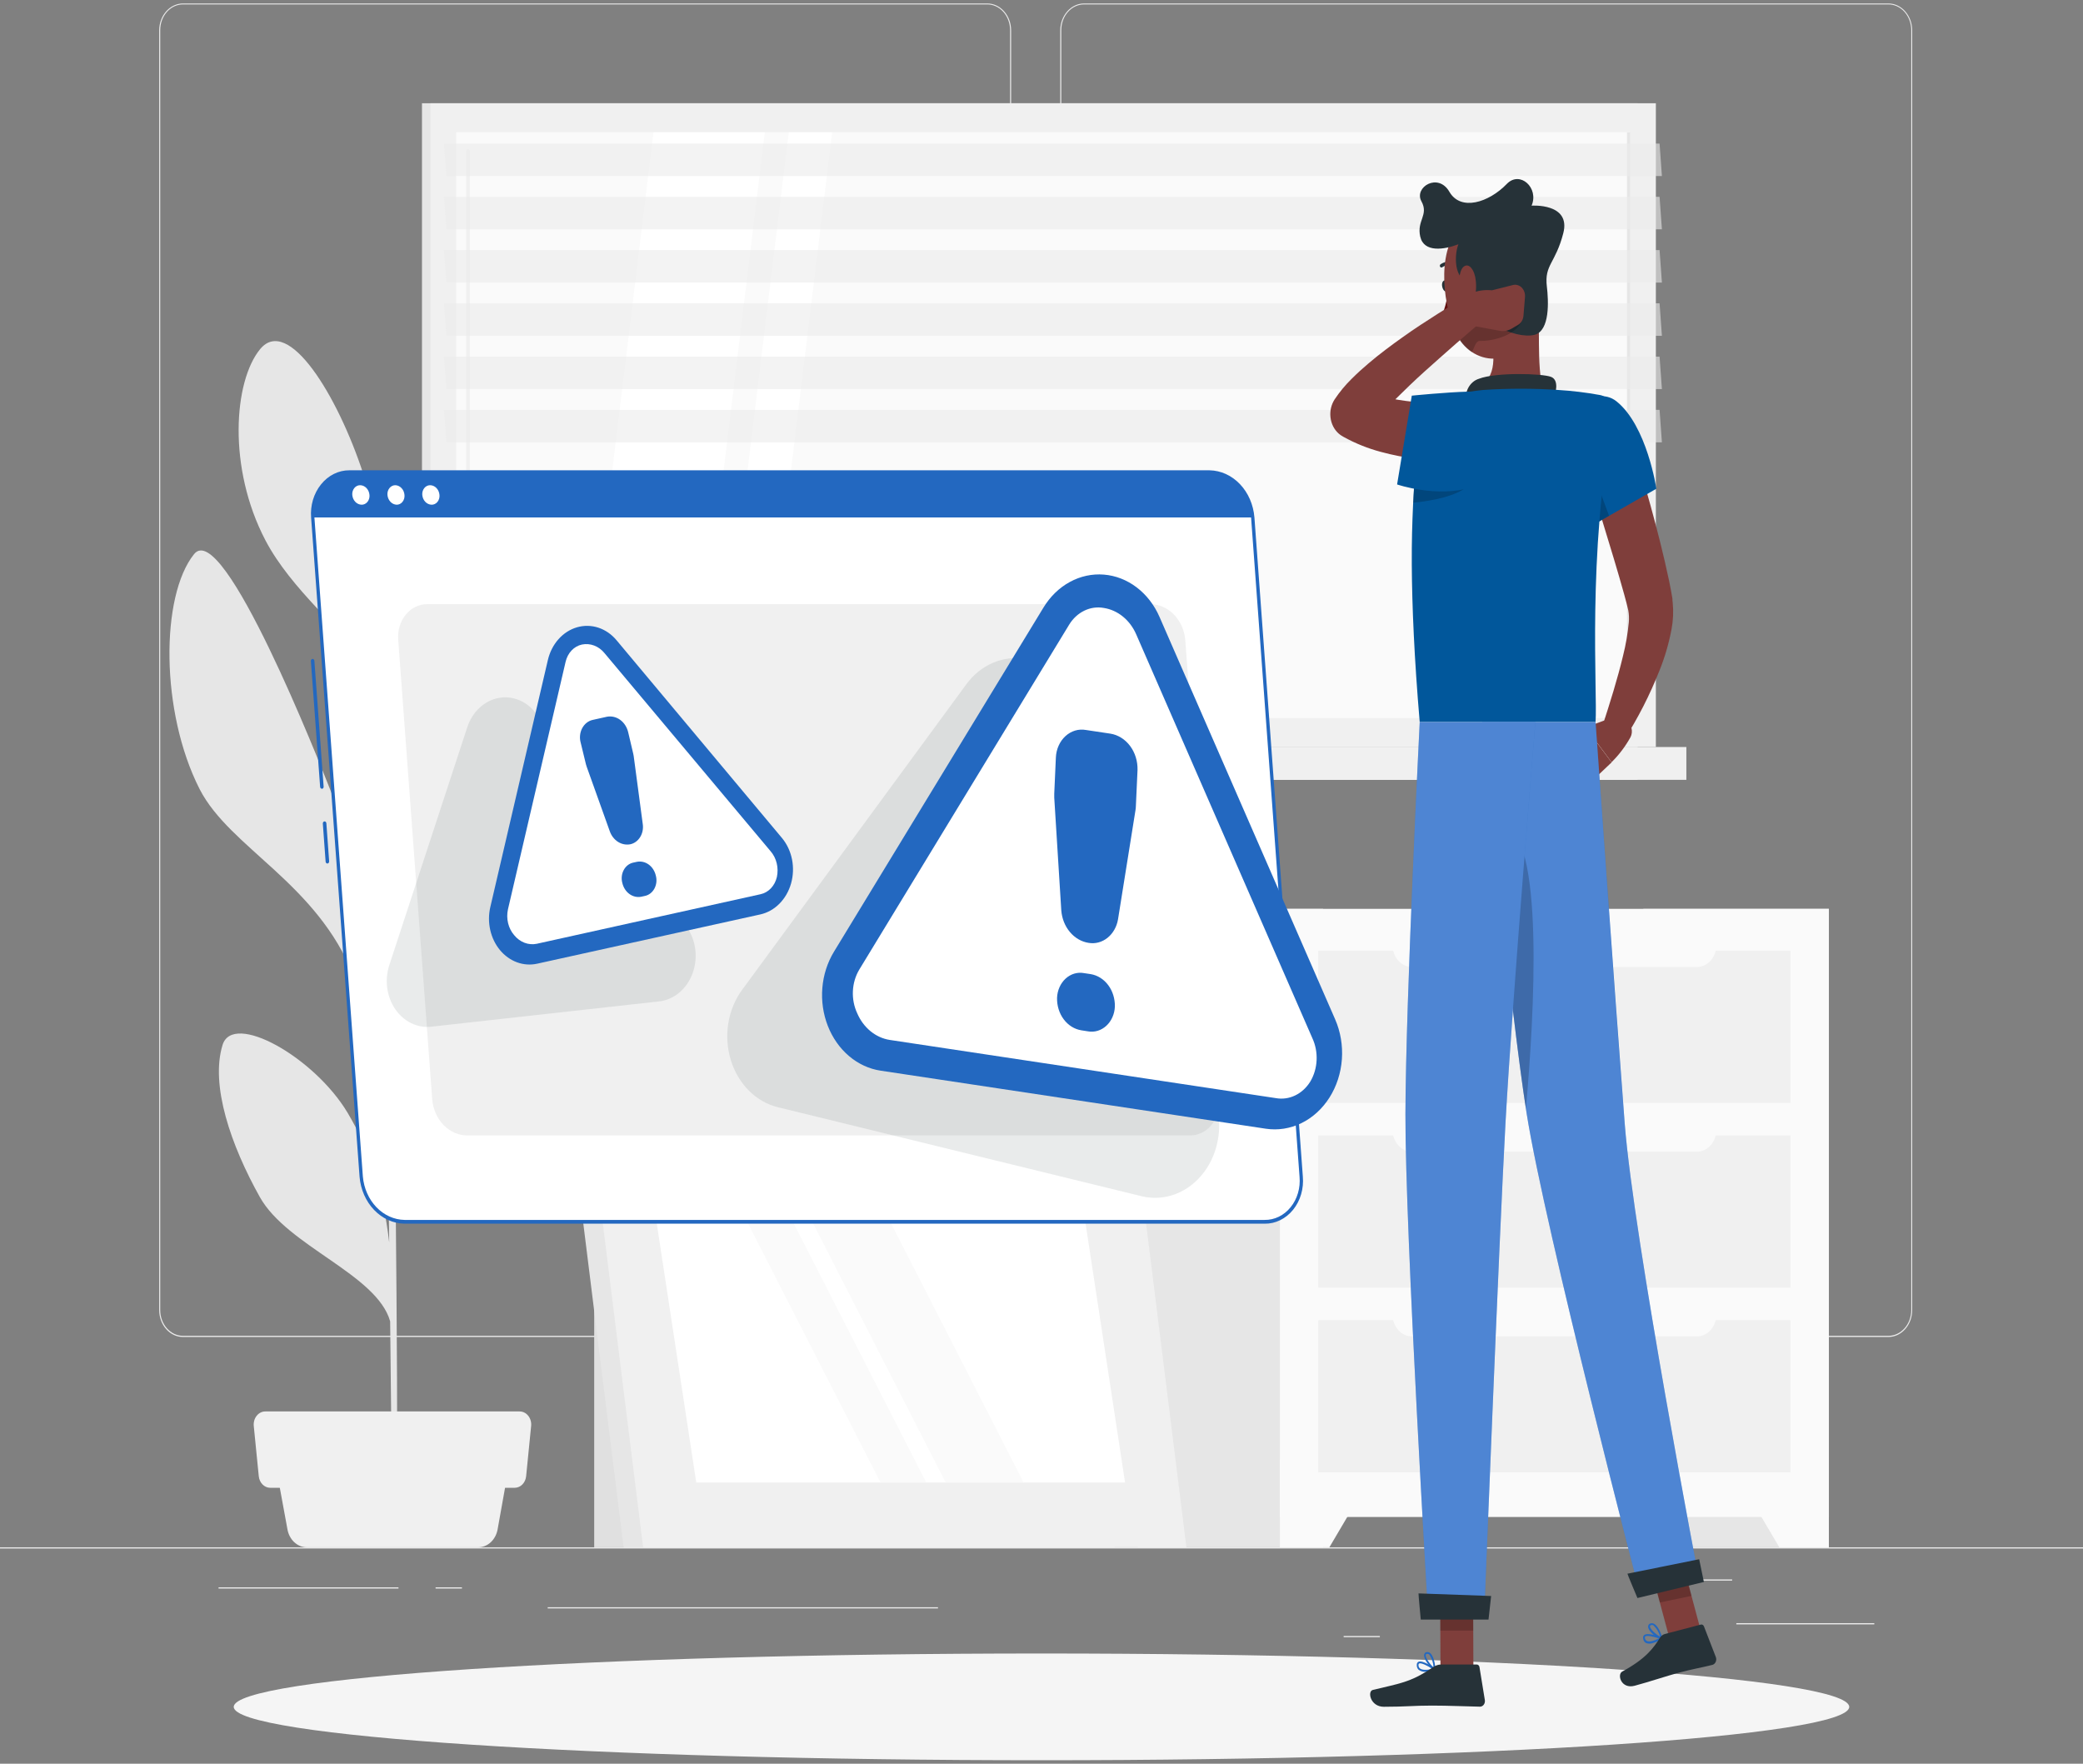 <svg width="150" height="127" viewBox="0 0 150 127" fill="none" xmlns="http://www.w3.org/2000/svg">
<rect x="0" y="0" width="150" height="127" fill="#808080" stroke="none"/>
<path d="M150 111.417H0V111.502H150V111.417Z" fill="#EBEBEB"/>
<path d="M134.971 116.879H125.035V116.965H134.971V116.879Z" fill="#EBEBEB"/>
<path d="M99.365 117.803H96.758V117.888H99.365V117.803Z" fill="#EBEBEB"/>
<path d="M124.734 113.729H118.977V113.814H124.734V113.729Z" fill="#EBEBEB"/>
<path d="M28.695 114.299H15.738V114.385H28.695V114.299Z" fill="#EBEBEB"/>
<path d="M33.266 114.299H31.367V114.385H33.266V114.299Z" fill="#EBEBEB"/>
<path d="M67.545 115.732H39.441V115.817H67.545V115.732Z" fill="#EBEBEB"/>
<path d="M71.1 96.273H13.173C12.719 96.272 12.284 96.067 11.964 95.704C11.643 95.34 11.463 94.847 11.463 94.334V2.172C11.467 1.661 11.649 1.173 11.969 0.813C12.289 0.453 12.722 0.251 13.173 0.25H71.1C71.554 0.25 71.99 0.454 72.311 0.818C72.632 1.181 72.813 1.675 72.813 2.189V94.334C72.813 94.848 72.632 95.341 72.311 95.705C71.99 96.068 71.554 96.273 71.1 96.273ZM13.173 0.318C12.739 0.319 12.323 0.515 12.017 0.862C11.71 1.21 11.538 1.681 11.538 2.172V94.334C11.538 94.825 11.71 95.296 12.017 95.644C12.323 95.991 12.739 96.187 13.173 96.188H71.1C71.534 96.187 71.95 95.991 72.257 95.644C72.564 95.296 72.737 94.825 72.738 94.334V2.172C72.737 1.68 72.564 1.209 72.257 0.862C71.95 0.514 71.534 0.319 71.1 0.318H13.173Z" fill="#EBEBEB"/>
<path d="M135.993 96.273H78.063C77.609 96.272 77.173 96.067 76.852 95.704C76.531 95.34 76.35 94.848 76.35 94.334V2.172C76.354 1.661 76.537 1.173 76.858 0.813C77.178 0.453 77.611 0.251 78.063 0.25H135.993C136.443 0.252 136.875 0.454 137.195 0.814C137.514 1.174 137.696 1.662 137.7 2.172V94.334C137.7 94.847 137.52 95.339 137.2 95.702C136.88 96.066 136.446 96.271 135.993 96.273ZM78.063 0.318C77.628 0.319 77.212 0.514 76.905 0.862C76.598 1.209 76.425 1.68 76.425 2.172V94.334C76.425 94.825 76.598 95.296 76.905 95.644C77.212 95.991 77.628 96.187 78.063 96.188H135.993C136.427 96.187 136.843 95.991 137.15 95.644C137.457 95.296 137.63 94.825 137.631 94.334V2.172C137.63 1.68 137.457 1.209 137.15 0.862C136.843 0.514 136.427 0.319 135.993 0.318H78.063Z" fill="#EBEBEB"/>
<path d="M117.924 7.435H30.387V53.789H117.924V7.435Z" fill="#E6E6E6"/>
<path d="M119.241 7.435H31.002V53.789H119.241V7.435Z" fill="#F0F0F0"/>
<path d="M117.924 53.79H30.387V56.153H117.924V53.79Z" fill="#E6E6E6"/>
<path d="M121.438 53.79H33.199V56.153H121.438V53.79Z" fill="#F0F0F0"/>
<path d="M117.396 51.701V9.526L32.85 9.526V51.701L117.396 51.701Z" fill="#FAFAFA"/>
<path d="M41.918 51.701L47.057 9.526H55.076L49.937 51.701H41.918Z" fill="white"/>
<path d="M33.702 49.62C33.667 49.62 33.634 49.604 33.609 49.576C33.584 49.548 33.57 49.51 33.57 49.47V10.885C33.57 10.845 33.584 10.807 33.609 10.779C33.634 10.751 33.667 10.735 33.702 10.735C33.72 10.735 33.737 10.739 33.753 10.747C33.769 10.754 33.783 10.765 33.796 10.779C33.808 10.793 33.818 10.809 33.824 10.828C33.831 10.846 33.834 10.865 33.834 10.885V49.484C33.832 49.522 33.817 49.556 33.792 49.582C33.768 49.607 33.736 49.621 33.702 49.62Z" fill="#F0F0F0"/>
<path d="M51.66 51.701L56.799 9.526H59.925L54.786 51.701H51.66Z" fill="white"/>
<path d="M117.396 51.701V9.526H117.162V51.701H117.396Z" fill="#E6E6E6"/>
<path opacity="0.6" d="M119.676 12.677H32.142L31.971 10.338H119.508L119.676 12.677Z" fill="#EBEBEB"/>
<path opacity="0.6" d="M119.676 16.51H32.142L31.971 14.171H119.508L119.676 16.51Z" fill="#EBEBEB"/>
<path opacity="0.6" d="M119.676 20.347H32.142L31.971 18.007H119.508L119.676 20.347Z" fill="#EBEBEB"/>
<path opacity="0.6" d="M119.676 24.181H32.142L31.971 21.841H119.508L119.676 24.181Z" fill="#EBEBEB"/>
<path opacity="0.6" d="M119.676 28.018H32.142L31.971 25.679H119.508L119.676 28.018Z" fill="#EBEBEB"/>
<path opacity="0.6" d="M119.676 31.851H32.142L31.971 29.512H119.508L119.676 31.851Z" fill="#EBEBEB"/>
<path d="M131.699 65.443H118.34V111.417H131.699V65.443Z" fill="#E6E6E6"/>
<path d="M128.132 111.416H131.699V105.07H124.391L128.132 111.416Z" fill="#FAFAFA"/>
<path d="M95.277 65.443H81.918V111.417H95.277V65.443Z" fill="#E6E6E6"/>
<path d="M131.701 65.443H92.164V109.234H131.701V65.443Z" fill="#FAFAFA"/>
<path d="M95.731 111.416H92.164V105.07H99.472L95.731 111.416Z" fill="#FAFAFA"/>
<path d="M128.932 81.761H94.93V92.718H128.932V81.761Z" fill="#F0F0F0"/>
<path d="M128.932 95.061H94.93V106.018H128.932V95.061Z" fill="#F0F0F0"/>
<path d="M100.273 80.81H123.601V81.343C123.601 81.764 123.454 82.167 123.191 82.464C122.928 82.762 122.572 82.929 122.2 82.929H101.677C101.306 82.929 100.95 82.762 100.687 82.464C100.424 82.167 100.276 81.764 100.276 81.343V80.81H100.273Z" fill="#FAFAFA"/>
<path d="M128.932 68.458H94.93V79.415H128.932V68.458Z" fill="#F0F0F0"/>
<path d="M100.273 67.51H123.601V68.043C123.601 68.464 123.454 68.867 123.191 69.165C122.928 69.462 122.572 69.629 122.2 69.629H101.677C101.306 69.629 100.95 69.462 100.687 69.165C100.424 68.867 100.276 68.464 100.276 68.043V67.51H100.273Z" fill="#FAFAFA"/>
<path d="M100.273 94.11H123.601V94.643C123.601 95.064 123.454 95.467 123.191 95.764C122.928 96.062 122.572 96.229 122.2 96.229H101.677C101.306 96.229 100.95 96.062 100.687 95.764C100.424 95.467 100.276 95.064 100.276 94.643V94.11H100.273Z" fill="#FAFAFA"/>
<path d="M16.027 75.245C16.771 72.824 22.627 76.114 25.027 80.12C26.614 82.789 27.583 85.638 28.027 89.465C27.973 85.098 27.913 80.409 27.853 75.981C27.37 74.878 26.269 72.331 25.48 70.314C22.84 63.585 16.564 61.079 14.38 56.831C11.539 51.263 11.557 42.91 13.975 39.901C16.075 37.28 23.035 54.987 23.821 56.967C26.521 63.758 27.301 68.82 27.805 73.713C27.748 69.554 27.694 65.737 27.649 62.79C27.502 53.181 27.316 50.091 27.232 49.141C26.932 48.675 26.599 48.122 26.398 47.843C24.715 45.389 20.977 42.468 19.111 38.9C16.384 33.691 16.825 27.457 18.736 25.135C20.752 22.707 24.301 28.432 26.164 34.129C28.027 39.827 27.238 45.253 27.766 49.976C27.877 50.899 27.988 54.417 28.096 59.296C28.666 54.047 29.8 50.529 31.9 47.253C34.486 43.222 36.718 38.316 38.848 38.951C40.978 39.586 39.832 46.081 38.146 50.638C36.646 54.695 29.242 58.746 28.15 62.009C28.279 68.623 28.393 77 28.477 84.799C29.059 80.769 28.657 80.433 31.051 74.273C32.473 70.606 38.302 66.087 38.998 68.606C39.694 71.126 38.635 75.886 36.436 79.221C34.66 81.913 30.736 81.91 29.809 83.577C29.596 83.967 28.909 85.461 28.492 86.317C28.585 95.841 28.63 104.245 28.582 107.111L28.198 107.141C28.219 106.401 28.171 101.556 28.096 95.145C27.139 91.75 20.701 89.746 18.712 86.198C16.63 82.477 15.133 78.144 16.027 75.245Z" fill="#E6E6E6"/>
<path d="M22.081 111.416H34.441C34.768 111.416 35.086 111.287 35.339 111.053C35.593 110.819 35.767 110.492 35.833 110.129L36.709 105.233H19.801L20.701 110.129C20.766 110.49 20.939 110.815 21.19 111.049C21.441 111.283 21.755 111.413 22.081 111.416Z" fill="#F0F0F0"/>
<path d="M19.459 107.131H37.063C37.268 107.131 37.465 107.046 37.617 106.892C37.769 106.738 37.866 106.526 37.888 106.296L38.248 102.677C38.261 102.545 38.249 102.413 38.213 102.287C38.178 102.161 38.119 102.046 38.041 101.947C37.964 101.849 37.868 101.77 37.762 101.716C37.655 101.662 37.54 101.634 37.423 101.634H19.099C18.983 101.634 18.867 101.662 18.761 101.716C18.655 101.77 18.559 101.849 18.482 101.947C18.404 102.046 18.345 102.161 18.309 102.287C18.274 102.413 18.262 102.545 18.274 102.677L18.634 106.296C18.657 106.526 18.754 106.738 18.906 106.892C19.058 107.046 19.255 107.131 19.459 107.131Z" fill="#F0F0F0"/>
<path d="M53.352 89.421H42.789V111.416H53.352V89.421Z" fill="#E0E0E0"/>
<path d="M80.275 111.416H44.908L41.191 81.57H76.558L80.275 111.416Z" fill="#E6E6E6"/>
<path d="M85.435 111.416H46.312L42.598 81.57H81.718L85.435 111.416Z" fill="#F0F0F0"/>
<path d="M50.139 106.751L47.01 86.236H77.889L81.018 106.751H50.139Z" fill="white"/>
<path d="M63.408 106.751L52.914 86.236H56.205L66.702 106.751H63.408Z" fill="#FAFAFA"/>
<path d="M68.099 106.751L57.602 86.236H63.218L73.712 106.751H68.099Z" fill="#FAFAFA"/>
<path d="M74.999 126.75C107.124 126.75 133.166 125.029 133.166 122.907C133.166 120.784 107.124 119.063 74.999 119.063C42.874 119.063 16.832 120.784 16.832 122.907C16.832 125.029 42.874 126.75 74.999 126.75Z" fill="#F5F5F5"/>
<path d="M23.182 56.795C23.15 56.795 23.119 56.781 23.095 56.757C23.071 56.732 23.056 56.699 23.053 56.662L22.387 47.597C22.385 47.56 22.396 47.524 22.417 47.496C22.439 47.468 22.468 47.451 22.501 47.447C22.535 47.444 22.568 47.457 22.594 47.481C22.62 47.506 22.636 47.541 22.639 47.58L23.305 56.645C23.307 56.684 23.297 56.721 23.275 56.751C23.253 56.78 23.222 56.798 23.188 56.802L23.182 56.795Z" fill="#2368C0"/>
<path d="M23.577 62.179C23.544 62.179 23.513 62.166 23.489 62.141C23.466 62.117 23.451 62.083 23.448 62.047L23.247 59.303C23.245 59.284 23.247 59.265 23.252 59.247C23.257 59.229 23.265 59.212 23.276 59.197C23.287 59.183 23.3 59.171 23.315 59.162C23.33 59.154 23.347 59.148 23.364 59.147C23.381 59.145 23.397 59.147 23.413 59.153C23.43 59.159 23.445 59.168 23.457 59.18C23.47 59.193 23.481 59.208 23.488 59.225C23.496 59.242 23.501 59.261 23.502 59.28L23.703 62.023C23.705 62.061 23.694 62.099 23.672 62.128C23.651 62.157 23.619 62.176 23.586 62.179H23.577Z" fill="#2368C0"/>
<path d="M91.069 87.978H29.125C28.345 87.961 27.597 87.62 27.024 87.02C26.45 86.421 26.091 85.604 26.014 84.725L22.525 37.26C22.488 36.846 22.529 36.427 22.644 36.032C22.76 35.636 22.949 35.273 23.198 34.965C23.446 34.658 23.75 34.414 24.088 34.249C24.426 34.084 24.791 34.002 25.159 34.008H87.1C87.881 34.025 88.629 34.365 89.203 34.965C89.777 35.564 90.136 36.381 90.214 37.26L93.703 84.718C93.741 85.133 93.701 85.553 93.585 85.949C93.469 86.345 93.281 86.709 93.032 87.017C92.783 87.325 92.48 87.569 92.141 87.735C91.803 87.901 91.438 87.984 91.069 87.978Z" fill="white"/>
<path d="M91.068 88.114H29.124C28.313 88.099 27.536 87.746 26.94 87.124C26.344 86.501 25.971 85.652 25.893 84.739L22.404 37.277C22.369 36.844 22.414 36.408 22.536 35.995C22.659 35.583 22.856 35.204 23.115 34.883C23.373 34.56 23.688 34.303 24.041 34.127C24.393 33.951 24.773 33.862 25.158 33.865H87.099C87.913 33.879 88.694 34.234 89.291 34.861C89.888 35.488 90.259 36.342 90.333 37.26L93.819 84.718C93.858 85.151 93.815 85.588 93.694 86.001C93.573 86.414 93.376 86.793 93.116 87.113C92.856 87.434 92.539 87.689 92.186 87.861C91.834 88.034 91.453 88.12 91.068 88.114ZM25.158 34.15C24.806 34.144 24.457 34.222 24.133 34.379C23.81 34.537 23.52 34.77 23.282 35.064C23.044 35.358 22.864 35.706 22.753 36.084C22.643 36.463 22.605 36.864 22.641 37.26L26.13 84.715C26.204 85.562 26.551 86.348 27.104 86.925C27.657 87.501 28.378 87.828 29.13 87.842H91.068C91.419 87.848 91.768 87.769 92.091 87.612C92.413 87.455 92.703 87.222 92.94 86.928C93.178 86.635 93.358 86.289 93.468 85.911C93.579 85.534 93.618 85.134 93.582 84.739L90.093 37.277C90.02 36.43 89.673 35.643 89.12 35.066C88.567 34.49 87.845 34.163 87.093 34.15H25.158Z" fill="#2368C0"/>
<path d="M87.1 34.014H25.159C24.791 34.009 24.426 34.091 24.089 34.255C23.751 34.42 23.448 34.664 23.199 34.97C22.951 35.276 22.762 35.639 22.646 36.034C22.529 36.428 22.488 36.846 22.524 37.261H90.213C90.135 36.382 89.774 35.567 89.2 34.969C88.627 34.371 87.879 34.032 87.1 34.014Z" fill="#2368C0"/>
<path d="M26.607 35.64C26.616 35.73 26.607 35.82 26.582 35.906C26.558 35.991 26.517 36.07 26.464 36.136C26.41 36.203 26.345 36.256 26.271 36.291C26.198 36.327 26.12 36.345 26.04 36.343C25.872 36.339 25.71 36.266 25.586 36.136C25.463 36.007 25.385 35.83 25.368 35.64C25.36 35.551 25.369 35.461 25.394 35.375C25.419 35.29 25.459 35.212 25.513 35.145C25.566 35.079 25.631 35.026 25.704 34.99C25.777 34.955 25.856 34.937 25.935 34.938C26.104 34.94 26.266 35.013 26.39 35.143C26.514 35.273 26.592 35.45 26.607 35.64Z" fill="white"/>
<path d="M29.128 35.64C29.137 35.73 29.128 35.82 29.104 35.906C29.079 35.991 29.038 36.07 28.985 36.136C28.931 36.203 28.866 36.256 28.793 36.291C28.72 36.327 28.641 36.345 28.561 36.343C28.395 36.336 28.236 36.261 28.115 36.132C27.994 36.002 27.918 35.828 27.901 35.64C27.893 35.551 27.902 35.461 27.927 35.375C27.952 35.29 27.992 35.212 28.046 35.145C28.099 35.079 28.165 35.026 28.238 34.99C28.31 34.955 28.389 34.937 28.468 34.938C28.635 34.943 28.794 35.018 28.916 35.148C29.038 35.277 29.113 35.452 29.128 35.64Z" fill="white"/>
<path d="M31.648 35.64C31.657 35.73 31.648 35.82 31.623 35.906C31.599 35.991 31.558 36.07 31.505 36.136C31.451 36.203 31.386 36.256 31.312 36.291C31.239 36.327 31.161 36.345 31.081 36.343C30.913 36.339 30.751 36.266 30.627 36.136C30.504 36.007 30.426 35.83 30.409 35.64C30.401 35.551 30.41 35.461 30.435 35.375C30.46 35.29 30.5 35.212 30.554 35.145C30.607 35.079 30.672 35.026 30.745 34.99C30.818 34.955 30.897 34.937 30.976 34.938C31.145 34.94 31.307 35.013 31.431 35.143C31.555 35.273 31.633 35.45 31.648 35.64Z" fill="white"/>
<path d="M85.693 81.758H33.601C32.981 81.745 32.386 81.475 31.93 80.998C31.474 80.522 31.188 79.873 31.126 79.174L28.678 46.089C28.649 45.759 28.682 45.426 28.775 45.111C28.867 44.797 29.018 44.508 29.216 44.264C29.414 44.02 29.656 43.826 29.925 43.695C30.195 43.565 30.485 43.5 30.778 43.505H82.879C83.5 43.518 84.094 43.789 84.551 44.265C85.007 44.741 85.293 45.39 85.354 46.089L87.787 79.191C87.814 79.519 87.78 79.85 87.687 80.162C87.593 80.474 87.443 80.76 87.246 81.002C87.048 81.245 86.808 81.437 86.54 81.567C86.273 81.697 85.984 81.762 85.693 81.758Z" fill="#F0F0F0"/>
<path opacity="0.1" d="M69.578 49.284L53.438 71.279C52.93 71.97 52.589 72.797 52.446 73.68C52.304 74.564 52.365 75.474 52.623 76.323C52.882 77.172 53.33 77.932 53.923 78.528C54.517 79.124 55.236 79.537 56.012 79.727L82.202 86.134C83.021 86.335 83.873 86.28 84.666 85.975C85.46 85.669 86.165 85.125 86.706 84.401C87.247 83.677 87.604 82.799 87.738 81.862C87.872 80.926 87.778 79.966 87.467 79.085L77.426 50.679C77.129 49.836 76.644 49.095 76.017 48.529C75.391 47.963 74.645 47.591 73.853 47.45C73.061 47.31 72.25 47.405 71.501 47.726C70.751 48.047 70.088 48.584 69.578 49.284Z" fill="#263238"/>
<path opacity="0.1" d="M33.649 52.366L28.027 69.517C27.859 70.04 27.811 70.604 27.886 71.154C27.962 71.705 28.16 72.225 28.461 72.665C28.763 73.106 29.158 73.453 29.61 73.674C30.061 73.896 30.555 73.984 31.045 73.931L47.464 72.108C47.987 72.05 48.486 71.833 48.909 71.481C49.332 71.129 49.663 70.654 49.867 70.107C50.071 69.56 50.141 68.96 50.07 68.372C49.998 67.783 49.787 67.227 49.459 66.763L38.659 51.45C38.337 50.994 37.913 50.643 37.431 50.433C36.95 50.223 36.428 50.162 35.918 50.255C35.409 50.348 34.93 50.593 34.532 50.964C34.133 51.335 33.829 51.819 33.649 52.366Z" fill="#263238"/>
<path d="M75.144 43.745L60.054 68.532C59.583 69.306 59.295 70.204 59.218 71.14C59.141 72.077 59.278 73.019 59.615 73.879C59.952 74.738 60.479 75.485 61.144 76.048C61.809 76.611 62.591 76.972 63.414 77.095L91.152 81.275C92.025 81.406 92.912 81.267 93.72 80.872C94.528 80.476 95.225 79.84 95.738 79.03C96.251 78.221 96.559 77.269 96.631 76.276C96.703 75.283 96.534 74.287 96.144 73.394L83.496 44.418C83.121 43.559 82.554 42.827 81.851 42.293C81.148 41.759 80.334 41.443 79.49 41.375C78.646 41.307 77.801 41.49 77.039 41.906C76.276 42.321 75.623 42.956 75.144 43.745Z" fill="#2368C0"/>
<path d="M64.073 74.882C63.572 74.805 63.096 74.588 62.686 74.253C62.277 73.917 61.947 73.472 61.727 72.957C61.5 72.47 61.393 71.922 61.418 71.373C61.442 70.823 61.598 70.291 61.868 69.833L76.997 44.971C77.27 44.528 77.649 44.181 78.089 43.969C78.528 43.758 79.012 43.691 79.484 43.776C79.985 43.853 80.462 44.069 80.871 44.405C81.281 44.741 81.61 45.186 81.83 45.701L94.502 74.749C94.729 75.236 94.836 75.783 94.811 76.333C94.787 76.883 94.631 77.415 94.361 77.873C94.088 78.317 93.71 78.666 93.27 78.878C92.83 79.09 92.346 79.157 91.874 79.072L64.073 74.882Z" fill="white"/>
<path d="M78.195 52.563L79.963 52.828C80.515 52.916 81.019 53.232 81.38 53.714C81.74 54.196 81.931 54.812 81.915 55.443L81.796 58.05C81.793 58.145 81.784 58.239 81.769 58.332L80.511 66.193C80.421 66.734 80.148 67.215 79.75 67.532C79.352 67.849 78.859 67.978 78.379 67.891C77.868 67.808 77.397 67.533 77.043 67.109C76.688 66.686 76.471 66.139 76.425 65.558L75.918 57.436C75.913 57.342 75.913 57.248 75.918 57.154L76.035 54.543C76.048 54.246 76.116 53.956 76.235 53.691C76.353 53.426 76.52 53.193 76.724 53.006C76.928 52.819 77.164 52.683 77.418 52.607C77.672 52.531 77.937 52.516 78.195 52.563ZM78.055 70.07L78.534 70.142C79.029 70.221 79.48 70.503 79.803 70.934C80.126 71.365 80.296 71.916 80.284 72.481C80.273 72.748 80.213 73.008 80.107 73.246C80.001 73.485 79.852 73.695 79.669 73.863C79.486 74.032 79.274 74.154 79.047 74.223C78.819 74.292 78.581 74.306 78.349 74.264L77.868 74.189C77.374 74.111 76.923 73.829 76.6 73.398C76.278 72.968 76.107 72.418 76.12 71.853C76.13 71.586 76.189 71.325 76.295 71.087C76.401 70.848 76.55 70.638 76.733 70.469C76.916 70.301 77.128 70.178 77.356 70.109C77.584 70.041 77.822 70.027 78.055 70.07Z" fill="#2368C0"/>
<path d="M39.451 47.535L35.308 65.317C35.183 65.857 35.181 66.424 35.303 66.966C35.425 67.507 35.666 68.005 36.003 68.412C36.341 68.819 36.765 69.122 37.234 69.294C37.704 69.465 38.205 69.499 38.689 69.391L54.76 65.843C55.27 65.728 55.743 65.461 56.131 65.069C56.519 64.677 56.807 64.175 56.966 63.615C57.125 63.054 57.148 62.456 57.034 61.882C56.92 61.308 56.672 60.779 56.317 60.349L44.401 46.105C44.044 45.676 43.591 45.362 43.09 45.197C42.589 45.032 42.059 45.023 41.553 45.169C41.048 45.314 40.587 45.611 40.217 46.027C39.847 46.443 39.583 46.964 39.451 47.535Z" fill="#2368C0"/>
<path d="M38.655 67.958C38.36 68.019 38.056 67.994 37.772 67.886C37.487 67.778 37.232 67.59 37.029 67.34C36.819 67.1 36.668 66.802 36.589 66.476C36.51 66.151 36.507 65.807 36.579 65.48L40.731 47.65C40.803 47.339 40.952 47.057 41.16 46.837C41.368 46.618 41.627 46.47 41.907 46.411C42.202 46.351 42.506 46.377 42.79 46.485C43.075 46.594 43.33 46.782 43.533 47.032L55.491 61.293C55.701 61.533 55.852 61.831 55.932 62.157C56.011 62.482 56.015 62.826 55.944 63.154C55.871 63.465 55.722 63.746 55.514 63.965C55.306 64.183 55.047 64.331 54.768 64.39L38.655 67.958Z" fill="white"/>
<path d="M42.688 51.837L43.711 51.609C44.041 51.549 44.38 51.629 44.661 51.834C44.942 52.039 45.147 52.355 45.235 52.72L45.601 54.272C45.615 54.328 45.626 54.386 45.634 54.445L46.285 59.331C46.336 59.66 46.27 59.998 46.101 60.272C45.932 60.546 45.675 60.734 45.385 60.794C45.081 60.851 44.768 60.789 44.5 60.617C44.231 60.445 44.023 60.175 43.909 59.85L42.247 55.205C42.227 55.151 42.21 55.096 42.196 55.039L41.818 53.484C41.769 53.311 41.753 53.128 41.771 52.948C41.789 52.767 41.841 52.593 41.923 52.437C42.006 52.282 42.117 52.147 42.248 52.044C42.38 51.94 42.53 51.87 42.688 51.837ZM45.583 62.118L45.862 62.057C46.158 61.999 46.462 62.069 46.715 62.252C46.968 62.436 47.15 62.72 47.227 63.049C47.269 63.202 47.282 63.363 47.266 63.522C47.249 63.681 47.203 63.835 47.131 63.973C47.059 64.111 46.961 64.23 46.845 64.322C46.73 64.414 46.598 64.478 46.459 64.509L46.18 64.57C45.884 64.628 45.581 64.559 45.328 64.376C45.075 64.193 44.892 63.91 44.815 63.582C44.773 63.428 44.759 63.267 44.776 63.108C44.792 62.948 44.838 62.794 44.911 62.656C44.983 62.518 45.08 62.399 45.196 62.306C45.312 62.214 45.444 62.15 45.583 62.118Z" fill="#2368C0"/>
<path d="M116.508 51.52L114.18 52.376L116.052 54.882C116.583 54.361 117.043 53.753 117.417 53.079C117.513 52.888 117.54 52.662 117.49 52.449C117.441 52.236 117.32 52.054 117.153 51.941L116.508 51.52Z" fill="#7F3E3B"/>
<path d="M113.109 54.448L114.504 56.366L116.055 54.896L114.18 52.39L113.109 54.448Z" fill="#7F3E3B"/>
<path d="M117.261 31.039C117.828 32.805 118.35 34.57 118.845 36.36C119.34 38.149 119.796 39.945 120.195 41.826L120.336 42.55L120.402 42.926L120.435 43.117V43.164V43.235L120.453 43.378C120.518 44.024 120.49 44.678 120.369 45.313C120.177 46.333 119.888 47.326 119.505 48.274C118.805 50.046 117.945 51.73 116.937 53.3L115.38 52.325C115.932 50.627 116.478 48.892 116.88 47.212C117.078 46.424 117.217 45.618 117.294 44.804C117.319 44.523 117.306 44.239 117.258 43.962L117.129 43.432L116.961 42.804C116.49 41.106 115.953 39.358 115.422 37.619C114.891 35.881 114.36 34.126 113.85 32.384L117.261 31.039Z" fill="#7F3E3B"/>
<path d="M104.304 20.534C104.343 20.748 104.277 20.945 104.157 20.982C104.037 21.02 103.905 20.87 103.857 20.643C103.809 20.415 103.881 20.232 104.004 20.198C104.127 20.164 104.265 20.324 104.304 20.534Z" fill="#263238"/>
<path d="M104.296 20.941C104.195 21.652 104.011 22.345 103.75 23.002C103.897 23.069 104.056 23.099 104.215 23.088C104.374 23.078 104.529 23.027 104.668 22.941L104.296 20.941Z" fill="#630F0F"/>
<path d="M103.799 19.264C103.781 19.264 103.763 19.259 103.747 19.25C103.731 19.24 103.717 19.226 103.706 19.21C103.698 19.196 103.692 19.181 103.688 19.165C103.685 19.148 103.685 19.131 103.687 19.115C103.69 19.099 103.695 19.083 103.703 19.069C103.711 19.055 103.721 19.043 103.733 19.033C103.884 18.927 104.055 18.864 104.232 18.849C104.409 18.834 104.587 18.866 104.75 18.945C104.764 18.951 104.777 18.96 104.787 18.972C104.797 18.984 104.806 18.998 104.811 19.014C104.817 19.029 104.82 19.046 104.82 19.062C104.819 19.079 104.816 19.096 104.81 19.111C104.799 19.142 104.777 19.168 104.75 19.181C104.722 19.194 104.691 19.195 104.663 19.183C104.536 19.119 104.396 19.09 104.257 19.101C104.117 19.111 103.982 19.159 103.862 19.24C103.844 19.256 103.822 19.265 103.799 19.264Z" fill="#263238"/>
<path d="M110.732 21.206C110.942 23.671 110.633 26.058 111.119 28.201C111.119 28.201 110.579 30.19 107.36 30.19C103.82 30.19 105.737 28.201 105.737 28.201C107.687 27.681 107.69 26.058 107.408 24.534L110.732 21.206Z" fill="#7F3E3B"/>
<path d="M111.807 28.883C112.083 28.255 112.266 27.362 111.696 27.138C111.069 26.89 107.718 26.798 106.503 27.273C106.179 27.37 105.901 27.607 105.729 27.932C105.557 28.258 105.504 28.646 105.582 29.015L111.807 28.883Z" fill="#263238"/>
<path d="M119.039 118.305C119.26 118.241 119.473 118.148 119.675 118.027C119.686 118.021 119.695 118.012 119.701 118.001C119.708 117.989 119.711 117.976 119.711 117.963C119.711 117.949 119.707 117.935 119.699 117.924C119.691 117.913 119.681 117.905 119.669 117.901C119.564 117.861 118.634 117.511 118.388 117.749C118.361 117.775 118.341 117.809 118.33 117.848C118.319 117.886 118.317 117.927 118.325 117.966C118.33 118.037 118.35 118.105 118.385 118.165C118.42 118.224 118.467 118.273 118.523 118.305C118.69 118.371 118.872 118.371 119.039 118.305ZM119.483 117.966C119.075 118.176 118.745 118.248 118.583 118.153C118.546 118.132 118.514 118.1 118.49 118.061C118.467 118.021 118.454 117.976 118.451 117.929C118.446 117.913 118.446 117.897 118.45 117.881C118.453 117.865 118.461 117.851 118.472 117.84C118.595 117.732 119.099 117.851 119.483 117.98V117.966Z" fill="#2368C0"/>
<path d="M119.665 118.033C119.673 118.031 119.681 118.027 119.687 118.021C119.694 118.015 119.699 118.008 119.704 118C119.708 117.991 119.711 117.982 119.712 117.973C119.713 117.964 119.712 117.954 119.71 117.945C119.71 117.911 119.467 117.103 119.11 116.926C119.068 116.901 119.022 116.887 118.975 116.883C118.928 116.88 118.881 116.887 118.837 116.906C118.792 116.918 118.752 116.947 118.724 116.988C118.696 117.03 118.682 117.081 118.684 117.133C118.684 117.473 119.332 117.955 119.626 118.047L119.665 118.033ZM118.915 117.014C118.965 117.001 119.018 117.008 119.065 117.035C119.294 117.246 119.462 117.53 119.548 117.85C119.248 117.697 118.822 117.31 118.816 117.113C118.816 117.096 118.816 117.055 118.888 117.021L118.915 117.014Z" fill="#2368C0"/>
<path d="M102.653 120.38C102.88 120.372 103.107 120.337 103.328 120.274C103.339 120.27 103.35 120.263 103.359 120.253C103.367 120.243 103.373 120.23 103.376 120.217C103.377 120.203 103.374 120.189 103.369 120.176C103.364 120.164 103.356 120.153 103.346 120.145C103.253 120.081 102.419 119.5 102.131 119.667C102.099 119.685 102.072 119.713 102.053 119.748C102.035 119.783 102.025 119.823 102.026 119.863C102.019 119.932 102.027 120 102.049 120.064C102.071 120.128 102.106 120.185 102.152 120.23C102.3 120.341 102.476 120.393 102.653 120.38ZM103.151 120.176C102.713 120.274 102.374 120.257 102.233 120.122C102.201 120.091 102.177 120.052 102.162 120.008C102.147 119.964 102.143 119.917 102.149 119.87C102.149 119.816 102.17 119.799 102.188 119.789C102.335 119.704 102.812 119.952 103.151 120.176Z" fill="#2368C0"/>
<path d="M103.314 120.274C103.326 120.277 103.338 120.277 103.35 120.274C103.359 120.267 103.366 120.257 103.37 120.246C103.375 120.235 103.377 120.222 103.377 120.21C103.377 120.176 103.311 119.33 103.011 119.052C102.975 119.017 102.934 118.991 102.889 118.975C102.844 118.96 102.796 118.956 102.75 118.964C102.704 118.963 102.659 118.981 102.624 119.014C102.588 119.047 102.564 119.093 102.555 119.144C102.501 119.483 103.017 120.111 103.287 120.278L103.314 120.274ZM102.792 119.089C102.843 119.088 102.894 119.109 102.933 119.147C103.112 119.413 103.217 119.733 103.233 120.067C102.966 119.836 102.633 119.354 102.669 119.161C102.669 119.161 102.669 119.1 102.759 119.089H102.786H102.792Z" fill="#2368C0"/>
<path d="M106.101 120.169H103.731L103.707 113.962H106.077L106.101 120.169Z" fill="#7F3E3B"/>
<path d="M122.599 117.874L120.319 118.346L118.684 112.238L120.964 111.766L122.599 117.874Z" fill="#7F3E3B"/>
<path d="M119.886 117.66L122.475 116.981C122.52 116.969 122.568 116.974 122.609 116.997C122.651 117.02 122.684 117.059 122.703 117.107L123.561 119.324C123.582 119.379 123.591 119.439 123.589 119.499C123.587 119.559 123.574 119.618 123.549 119.672C123.525 119.725 123.491 119.772 123.449 119.808C123.407 119.845 123.358 119.871 123.306 119.884C122.406 120.108 121.95 120.163 120.81 120.468C120.111 120.655 118.683 121.127 117.714 121.385C116.745 121.643 116.433 120.584 116.814 120.366C118.512 119.446 119.076 118.669 119.541 117.922C119.625 117.791 119.747 117.698 119.886 117.66Z" fill="#263238"/>
<path d="M103.758 119.856H106.344C106.39 119.856 106.435 119.875 106.471 119.908C106.506 119.942 106.53 119.988 106.539 120.04L106.926 122.417C106.935 122.475 106.933 122.536 106.919 122.593C106.905 122.651 106.881 122.704 106.847 122.75C106.812 122.795 106.77 122.831 106.722 122.856C106.674 122.881 106.622 122.893 106.569 122.892C105.636 122.875 104.292 122.814 103.119 122.814C101.748 122.814 101.259 122.899 99.651 122.899C98.679 122.899 98.451 121.785 98.859 121.687C100.725 121.225 101.541 121.177 103.182 120.06C103.354 119.934 103.553 119.863 103.758 119.856Z" fill="#263238"/>
<path d="M116.399 28.894C118.61 30.656 119.276 35.192 119.276 35.192L114.266 38.065C113.474 36.272 112.86 34.385 112.436 32.438C111.899 29.756 114.827 27.644 116.399 28.894Z" fill="#01579B"/>
<path opacity="0.2" d="M113.895 31.787L115.869 37.138L114.267 38.065C113.77 36.929 113.337 35.758 112.971 34.561L113.895 31.787Z" fill="black"/>
<path d="M101.665 40.655C101.683 43.647 101.842 47.368 102.235 51.986H114.898C115.051 49.881 114.274 39.956 116.161 30.017C116.195 29.842 116.196 29.662 116.165 29.486C116.135 29.31 116.073 29.143 115.983 28.996C115.893 28.849 115.778 28.723 115.644 28.628C115.51 28.533 115.361 28.469 115.204 28.442C114.211 28.262 113.209 28.141 112.204 28.079C110.411 27.961 108.613 27.961 106.819 28.079C106.096 28.15 105.376 28.263 104.662 28.418C104.132 28.54 103.643 28.829 103.251 29.252C102.859 29.675 102.581 30.215 102.448 30.809C102.054 32.64 101.822 34.511 101.755 36.394C101.698 37.616 101.656 39.032 101.665 40.655Z" fill="#01579B"/>
<path opacity="0.2" d="M105.662 35.039C104.825 35.718 103.223 36.058 101.762 36.197C101.786 35.759 101.816 35.345 101.849 34.954C102.242 34.72 102.62 34.506 102.977 34.309L105.662 35.039Z" fill="black"/>
<g opacity="0.2">
<path d="M103.707 113.962L103.722 117.412H106.089L106.077 113.962H103.707Z" fill="black"/>
<path d="M120.964 111.766L118.684 112.241L119.53 115.389L121.81 114.913L120.964 111.766Z" fill="black"/>
</g>
<path d="M110.399 18.32C110.744 20.959 111.065 22.48 110.165 24.143C109.88 24.685 109.468 25.127 108.977 25.423C108.485 25.718 107.931 25.856 107.375 25.821C106.819 25.786 106.281 25.58 105.822 25.224C105.362 24.869 104.996 24.378 104.765 23.804C103.838 21.611 103.427 17.662 105.458 15.995C105.889 15.622 106.399 15.384 106.937 15.305C107.474 15.225 108.021 15.308 108.522 15.543C109.023 15.779 109.46 16.16 109.789 16.647C110.119 17.135 110.329 17.712 110.399 18.32Z" fill="#7F3E3B"/>
<path d="M105.552 20.249C104.673 19.811 104.757 18.245 105.024 17.587C104.007 17.981 102.537 18.208 102.273 17.037C102.009 15.865 102.906 15.492 102.357 14.49C101.808 13.488 103.557 12.399 104.373 13.811C105.189 15.223 107.205 14.592 108.507 13.244C109.455 12.263 110.841 13.529 110.292 14.809C110.292 14.809 113.142 14.602 112.575 16.792C112.008 18.982 111.207 19.057 111.39 20.615C111.516 21.668 111.624 23.807 110.508 24.109C109.158 24.459 105.792 23.104 105.552 20.249Z" fill="#263238"/>
<path opacity="0.2" d="M105.532 23.104C105.274 23.315 105.007 23.539 104.734 23.783L104.749 23.821C105.016 24.457 105.443 24.99 105.976 25.352C106.147 25.165 106.243 24.537 106.561 24.547C107.512 24.578 109.351 24.126 109.657 22.911L105.532 23.104Z" fill="black"/>
<path d="M106.274 20.211C106.339 20.798 106.261 21.394 106.046 21.933C105.776 22.554 105.35 22.157 105.185 21.393C105.035 20.714 104.996 19.556 105.386 19.216C105.776 18.877 106.199 19.437 106.274 20.211Z" fill="#7F3E3B"/>
<path d="M106.73 51.996C106.73 51.996 108.719 72.477 109.931 80.15C111.26 88.554 118.142 114.93 118.142 114.93L122.384 113.911C122.384 113.911 117.647 89.233 116.999 80.915C116.306 71.883 114.899 51.996 114.899 51.996H106.73Z" fill="#2368C0"/>
<path opacity="0.3" d="M106.73 51.996C106.73 51.996 108.719 72.477 109.931 80.15C111.26 88.554 118.142 114.93 118.142 114.93L122.384 113.911C122.384 113.911 117.647 89.233 116.999 80.915C116.339 72.331 116.339 72.348 114.899 51.996H106.73Z" fill="#B3CAFF"/>
<path d="M117.194 113.317C117.176 113.317 117.914 115.069 117.914 115.069L122.699 113.912L122.36 112.275L117.194 113.317Z" fill="#263238"/>
<path opacity="0.2" d="M108.178 59.296C111.262 59.975 110.485 73.098 109.882 79.845C109.15 75.091 108.151 65.9 107.482 59.391C107.698 59.27 107.944 59.236 108.178 59.296Z" fill="black"/>
<path d="M102.236 51.996C102.236 51.996 101.228 72.029 101.207 80.209C101.183 88.697 102.857 116.54 102.857 116.54H106.871C106.871 116.54 107.951 89.203 108.413 80.854C108.917 71.751 110.564 51.993 110.564 51.993L102.236 51.996Z" fill="#2368C0"/>
<path opacity="0.3" d="M102.236 51.996C102.236 51.996 101.228 72.029 101.207 80.209C101.183 88.697 102.857 116.54 102.857 116.54H106.871C106.871 116.54 107.951 89.203 108.413 80.854C108.917 71.751 110.564 51.993 110.564 51.993L102.236 51.996Z" fill="#B3CAFF"/>
<path d="M102.15 114.736C102.132 114.736 102.312 116.621 102.312 116.621H107.19L107.379 114.923L102.15 114.736Z" fill="#263238"/>
<path d="M107.255 33.097C106.775 33.148 106.37 33.179 105.929 33.192C105.488 33.206 105.068 33.216 104.639 33.213C103.775 33.213 102.911 33.152 102.041 33.043C101.158 32.94 100.282 32.77 99.419 32.534C98.505 32.291 97.618 31.934 96.773 31.471L96.674 31.413C96.489 31.311 96.323 31.168 96.187 30.993C96.051 30.818 95.946 30.614 95.88 30.393C95.814 30.172 95.787 29.939 95.8 29.706C95.814 29.473 95.868 29.245 95.96 29.036C96.002 28.94 96.051 28.848 96.107 28.761C96.465 28.224 96.873 27.732 97.322 27.291C97.727 26.884 98.132 26.52 98.54 26.174C99.356 25.478 100.19 24.863 101.027 24.266C101.864 23.668 102.719 23.115 103.58 22.568C104.441 22.021 105.308 21.529 106.208 21.057C106.406 20.968 106.625 20.96 106.828 21.037C107.03 21.113 107.201 21.268 107.312 21.475C107.422 21.681 107.465 21.925 107.431 22.163C107.398 22.401 107.291 22.618 107.129 22.775C106.376 23.431 105.599 24.079 104.846 24.745C104.093 25.41 103.346 26.065 102.599 26.738C101.852 27.41 101.141 28.096 100.46 28.775C100.121 29.114 99.794 29.454 99.503 29.824C99.241 30.125 99.004 30.452 98.795 30.802L98.132 28.086C98.786 28.36 99.461 28.564 100.148 28.694C100.884 28.835 101.626 28.932 102.371 28.985C103.13 29.04 103.898 29.07 104.669 29.07C105.056 29.07 105.443 29.07 105.827 29.07C106.211 29.07 106.616 29.036 106.952 29.016H106.991C107.445 29.015 107.882 29.209 108.215 29.558C108.548 29.906 108.753 30.385 108.788 30.897C108.823 31.409 108.685 31.917 108.403 32.319C108.121 32.721 107.716 32.989 107.267 33.067L107.255 33.097Z" fill="#7F3E3B"/>
<path d="M108.935 20.527L107.435 20.904C107.435 20.904 105.428 20.622 104.969 22.333L106.169 23.481L108.005 23.821C108.295 23.872 108.593 23.817 108.854 23.664L109.322 23.389C109.428 23.327 109.519 23.236 109.586 23.124C109.653 23.012 109.694 22.883 109.706 22.748L109.817 21.39C109.828 21.261 109.811 21.131 109.769 21.011C109.726 20.891 109.659 20.785 109.573 20.7C109.486 20.616 109.383 20.556 109.272 20.526C109.161 20.495 109.046 20.496 108.935 20.527Z" fill="#7F3E3B"/>
<path d="M106.007 35.08C103.484 35.875 100.607 34.883 100.607 34.883L101.666 28.49C101.666 28.49 104.171 28.239 105.737 28.201C109.766 28.093 110.555 33.654 106.007 35.08Z" fill="#01579B"/>
</svg>
